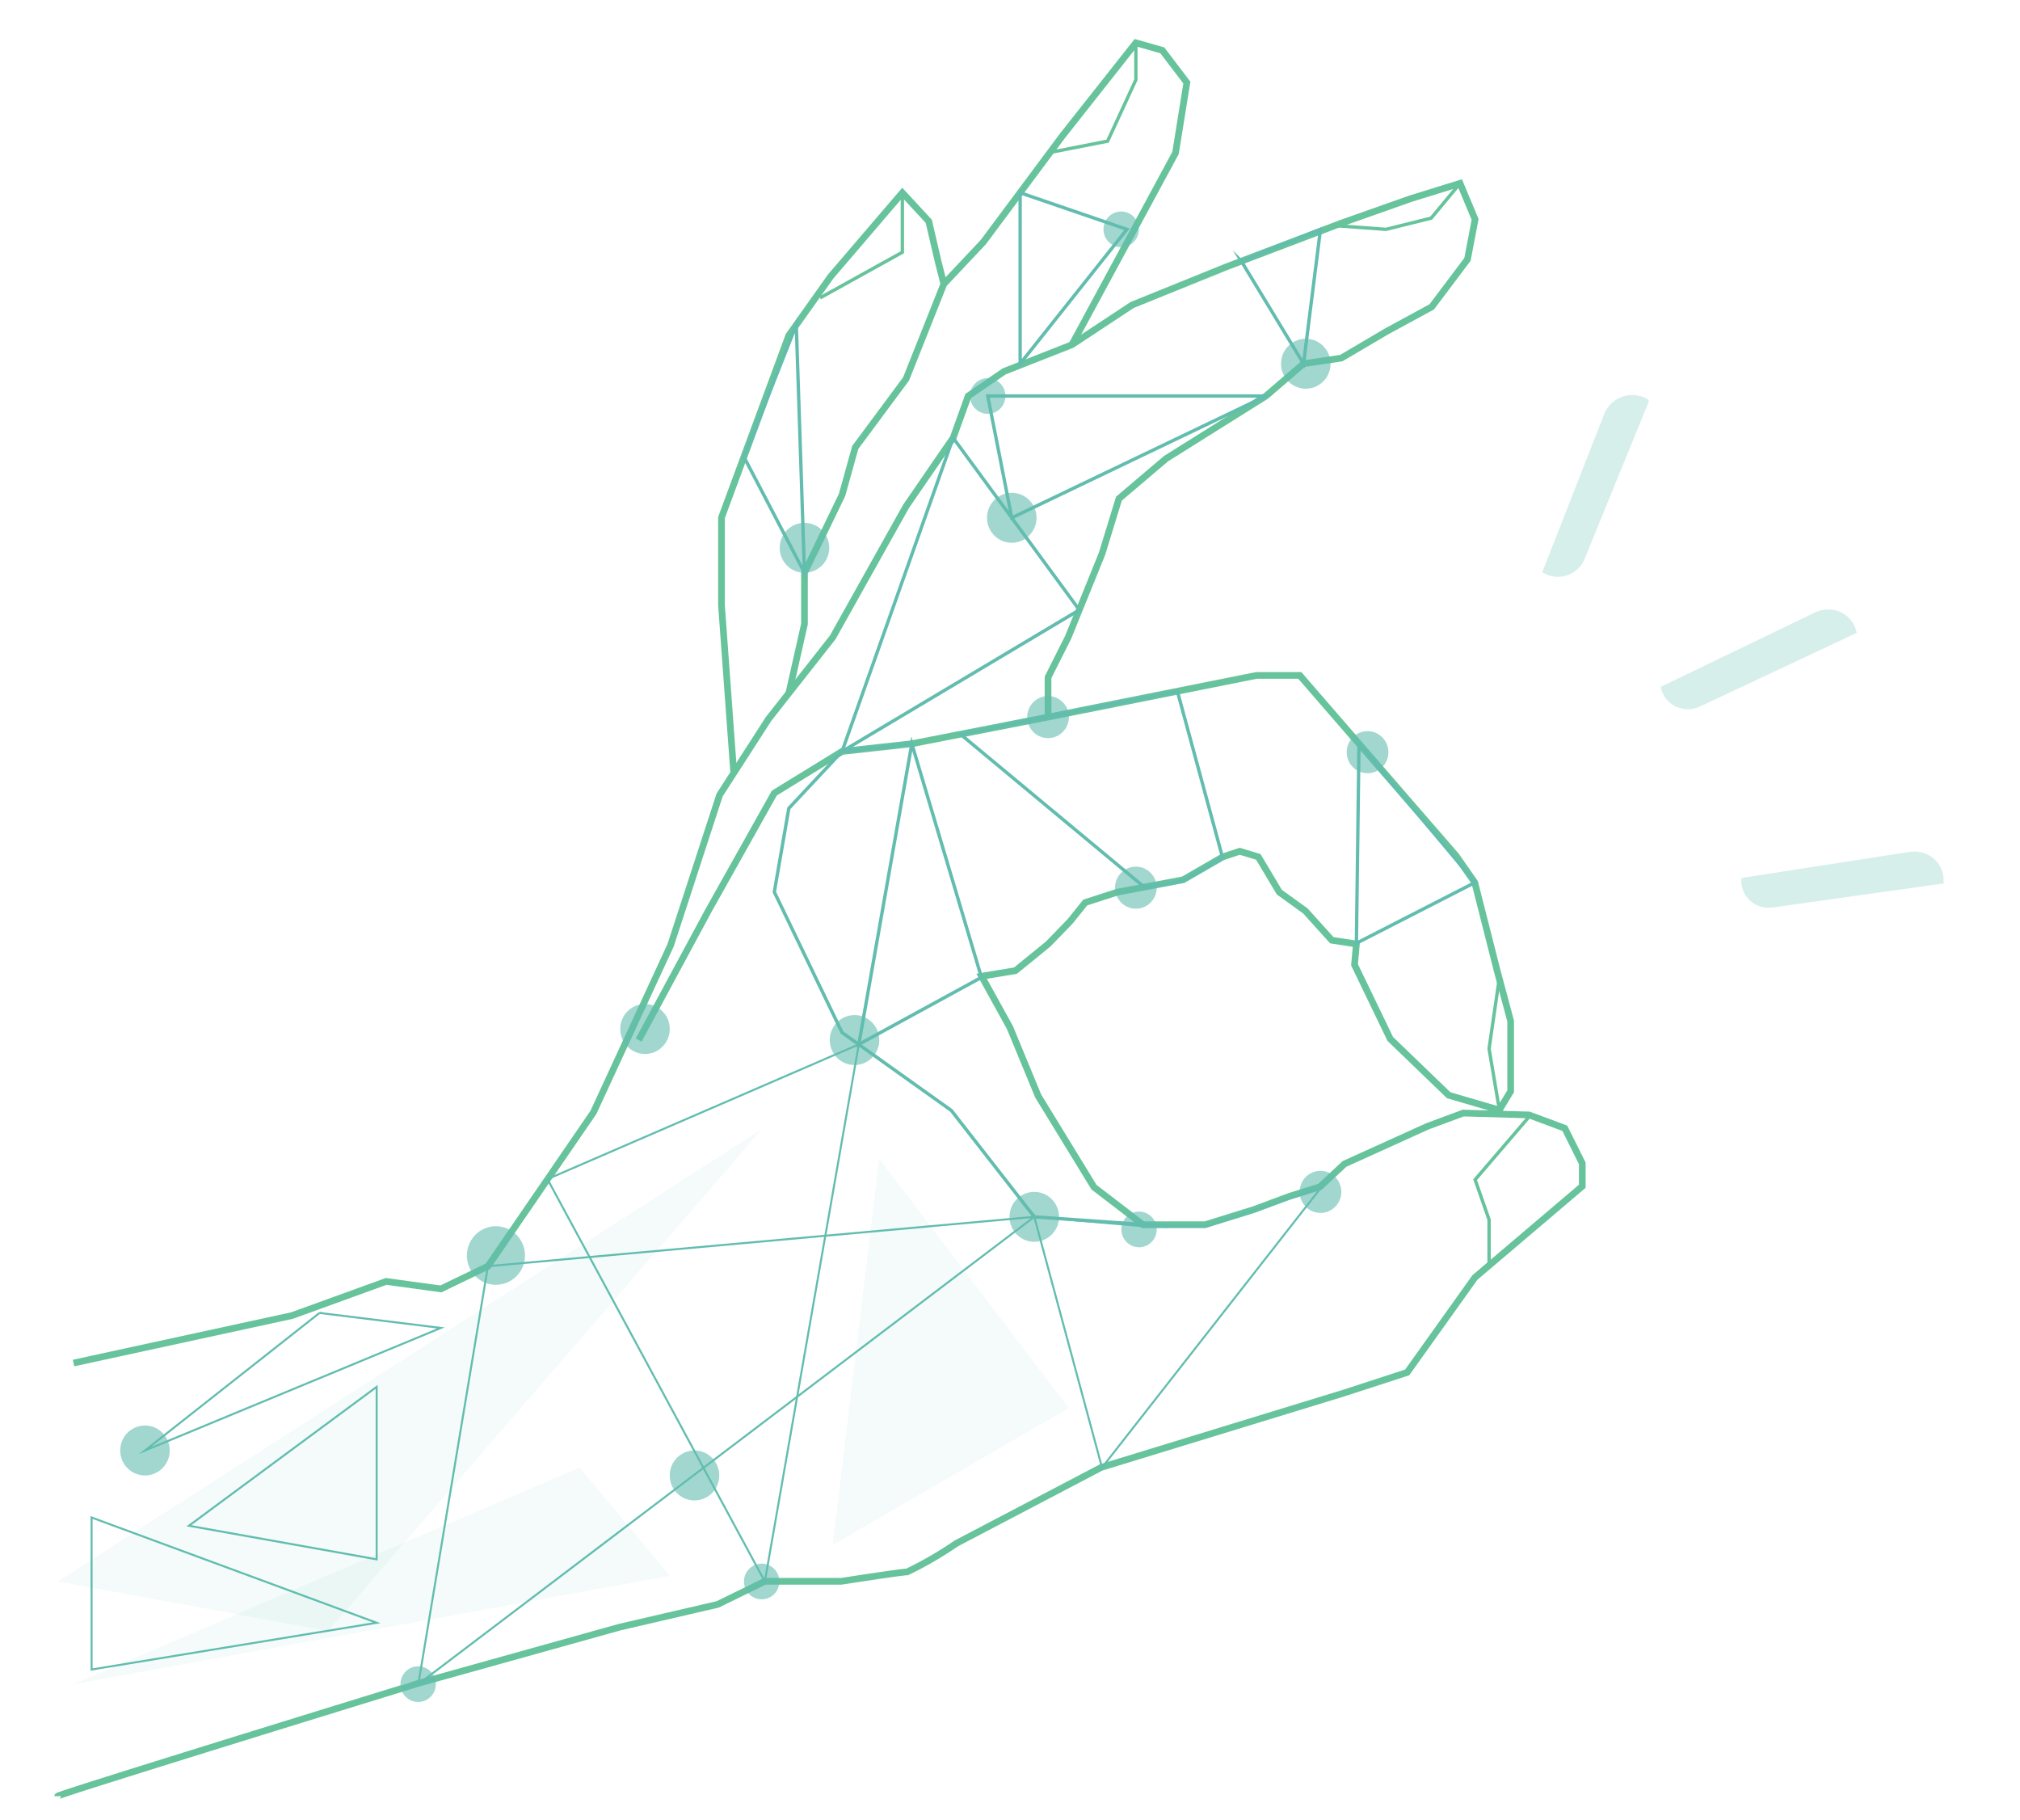 <svg width="151" height="136" viewBox="0 0 151 136" fill="none" xmlns="http://www.w3.org/2000/svg"><path d="M5.497 101.869l16.33-3.548 7.039-2.553 4.09.561 3.519-1.697 7.887-11.5 5.772-12.498 3.659-11.22 3.658-5.68 4.8-6.101 5.48-9.79 3.52-5.12 1.126-3.127 2.684-1.837 5.064-1.992 4.507-2.973 7.038-2.848 8.597-3.268 5.202-1.837 3.672-1.136 1.127 2.693-.57 2.987-2.671 3.549-3.38 1.837-3.38 1.992-2.824.42-2.81 2.413-7.47 4.684-3.519 2.988-1.266 4.123-2.531 6.242-1.503 2.987v2.973l-10.182 1.992-5.216.575-5.064 3.114-4.938 8.808-5.202 9.65m30.602-24.139l15.58-3.113h3.24l11.685 13.478 1.391 1.992 1.697 6.676.988 3.689v5.245l-.848 1.403-3.784-1.108-4.368-4.208-2.671-5.54.139-1.557-1.836-.28-1.975-2.188-1.947-1.403-1.572-2.636-1.391-.421-1.266.42-2.963 1.712-4.924.925-2.393.772L80 68.853l-1.642 1.697-2.448 1.992-2.532.42 2.115 3.83 2.114 5.119 4.173 6.816 3.659 2.805h4.646l3.658-1.136 2.67-.996 2.254-.7 1.836-1.712 6.19-2.805 2.685-.996 4.924.14 2.671.996 1.307 2.623v1.711l-8.026 6.817-5.063 7.096-4.785 1.557-18.083 5.54-10.836 5.681a27.775 27.775 0 0 1-3.673 2.132c-.417 0-4.924.701-4.924.701h-5.717l-3.52 1.725-7.316 1.697-15.079 4.208S4.314 134.1 4.314 134.24" stroke="#66C39B" stroke-width=".5" stroke-miterlimit="10"/><path d="M80.125 25.767l7.748-14.334.848-5.26-1.836-2.412L84.91 3.2l-5.495 6.957-5.912 7.938-2.948 3.128-2.824 7.097-3.798 5.119-.987 3.548-2.81 5.82v3.83l-1.169 5.175" stroke="#66C39B" stroke-width=".5" stroke-miterlimit="10"/><path d="M54.85 57.787l-.918-12.567v-6.536l5.035-13.618 3.13-4.404 5.356-6.256 1.975 2.132.695 2.988.432 1.697" stroke="#66C39B" stroke-width=".5" stroke-miterlimit="10"/><path d="M67.453 14.406v4.446l-6.149 3.409M84.91 3.2v2.763l-2.114 4.586-4.299.842m30.644 2.314l-2.156 2.595-3.38.841-3.825-.28m12.297 56.256l-.765 5.26.779 4.614m-.779 11.599v-3.436l-1.044-2.988 4.076-4.754" stroke="#66C39B" stroke-width=".25" stroke-miterlimit="10"/><path d="M40.926 88.124l16.247 30.071 7.025-40.141-23.272 10.07z" stroke="#62BDAF" stroke-width=".15" stroke-miterlimit="10"/><path d="M77.315 90.943l-40.84 3.689-5.203 31.235 46.043-34.924zm0 0l5.063 18.738 16.33-20.87-8.582 2.833H85.48l-8.165-.7z" stroke="#62BDAF" stroke-width=".15" stroke-miterlimit="10"/><path d="M68.162 55.585l5.202 17.462-9.166 5.007 3.964-22.469zm0 0l-5.216.575-3.979 4.25-1.085 6.255 5.064 10.505 8.165 5.82 6.204 7.953 9.987.702m-1.711-25.302L71.793 54.87l16.219-3.212 3.38 12.44-2.963 1.712-2.838.533zm15.997-10.758l-.194 14.91 8.874-4.545-8.68-10.365zM71.25 32.724L62.946 56.16 80.68 45.585l-9.43-12.861zm4.382 5.975l19.001-9.103H73.837l1.795 9.103zm17.165-19.173l4.646 7.657 1.266-10.042-5.912 2.385zm-16.539-5.12v12.777l7.984-10.042-7.984-2.735zM55.615 34.154l4.52 8.654-.611-18.528-3.909 9.874z" stroke="#62BDAF" stroke-width=".25" stroke-miterlimit="10"/><path d="M28.156 103.65l-14.035 10.379 14.035 2.511v-12.89zm-4.27-5.526l-13.048 10.281 22.117-9.159-9.07-1.122zm4.27 23.156l-21.31-7.868v11.361l21.31-3.493z" stroke="#62BDAF" stroke-width=".15" stroke-miterlimit="10"/><path opacity=".6" d="M37.073 96.02a2.18 2.18 0 0 0 2.17-2.187 2.179 2.179 0 0 0-2.17-2.188c-1.199 0-2.17.98-2.17 2.188 0 1.208.971 2.188 2.17 2.188zm26.805-16.423c1.021 0 1.85-.835 1.85-1.866 0-1.03-.829-1.865-1.85-1.865-1.022 0-1.85.835-1.85 1.865s.828 1.866 1.85 1.866zm13.437 13.212c1.022 0 1.85-.835 1.85-1.866 0-1.03-.828-1.865-1.85-1.865-1.022 0-1.85.835-1.85 1.865s.828 1.866 1.85 1.866zm-29.1-14.039c1.022 0 1.85-.836 1.85-1.866 0-1.03-.828-1.865-1.85-1.865-1.022 0-1.85.835-1.85 1.865s.828 1.865 1.85 1.865zm-37.377 31.5c1.022 0 1.85-.835 1.85-1.865s-.828-1.865-1.85-1.865c-1.022 0-1.85.835-1.85 1.865s.828 1.865 1.85 1.865zm41.077 1.866c1.022 0 1.85-.835 1.85-1.866 0-1.03-.828-1.865-1.85-1.865-1.022 0-1.85.835-1.85 1.865 0 1.031.828 1.866 1.85 1.866zm8.221-69.328c1.021 0 1.85-.835 1.85-1.865s-.828-1.866-1.85-1.866c-1.022 0-1.85.835-1.85 1.866 0 1.03.828 1.865 1.85 1.865zm15.496-2.244c1.022 0 1.85-.835 1.85-1.866 0-1.03-.828-1.865-1.85-1.865-1.022 0-1.85.835-1.85 1.865s.828 1.866 1.85 1.866zM97.61 29.049c1.022 0 1.85-.835 1.85-1.866 0-1.03-.828-1.865-1.85-1.865-1.022 0-1.85.835-1.85 1.865s.828 1.866 1.85 1.866zm4.618 28.738c.861 0 1.558-.703 1.558-1.57 0-.868-.697-1.572-1.558-1.572-.86 0-1.558.704-1.558 1.571 0 .868.698 1.571 1.558 1.571zM84.91 67.913c.86 0 1.558-.703 1.558-1.57 0-.868-.698-1.571-1.558-1.571-.86 0-1.558.703-1.558 1.57 0 .868.698 1.571 1.558 1.571zm-6.566-12.749c.86 0 1.558-.703 1.558-1.57 0-.868-.697-1.571-1.558-1.571-.86 0-1.558.703-1.558 1.57 0 .868.698 1.571 1.558 1.571zm20.365 35.485c.86 0 1.558-.704 1.558-1.571 0-.868-.698-1.57-1.558-1.57-.86 0-1.558.702-1.558 1.57 0 .867.697 1.57 1.558 1.57zm-13.563 2.566c.73 0 1.322-.596 1.322-1.332 0-.736-.592-1.332-1.322-1.332-.73 0-1.321.596-1.321 1.332 0 .736.592 1.332 1.321 1.332zM73.837 30.928c.73 0 1.322-.596 1.322-1.332 0-.736-.592-1.333-1.322-1.333-.73 0-1.321.597-1.321 1.333s.591 1.332 1.321 1.332zm9.974-12.454c.73 0 1.321-.597 1.321-1.333s-.591-1.332-1.321-1.332-1.322.596-1.322 1.332c0 .736.592 1.333 1.322 1.333zM56.937 119.527c.73 0 1.32-.596 1.32-1.332 0-.736-.59-1.333-1.32-1.333-.73 0-1.322.597-1.322 1.333s.592 1.332 1.322 1.332zm-25.679 7.672c.73 0 1.322-.596 1.322-1.332 0-.736-.592-1.333-1.322-1.333-.73 0-1.321.597-1.321 1.333s.591 1.332 1.321 1.332z" fill="#62BDAF"/><path opacity=".07" d="M56.937 84.407L4.314 118.195l20.212 3.689 32.41-37.477zm8.791 2.203l-3.478 28.85 17.638-10.225-14.16-18.626z" fill="#62BDAF"/><path opacity=".07" d="M43.332 109.681L5.497 125.867l44.568-8.093-6.733-8.093z" fill="#62BDAF"/><path d="M132.519 67.822l12.8-1.8-.036-.117a2.11 2.11 0 0 0-.151-.934 2.118 2.118 0 0 0-.547-.774 2.176 2.176 0 0 0-.837-.466 2.258 2.258 0 0 0-.967-.067l-12.6 1.952a1.99 1.99 0 0 0 .612 1.666c.225.213.497.371.796.465.299.093.617.12.93.075zm-5.424-15.029l11.703-5.498-.041-.137a2.067 2.067 0 0 0-.431-.846 2.124 2.124 0 0 0-.766-.573 2.216 2.216 0 0 0-.951-.19 2.277 2.277 0 0 0-.95.234l-11.513 5.546c.053.31.179.603.368.855s.435.457.721.599c.285.141.601.216.924.218.323.001.643-.07.936-.208zm-8.648-11.006l4.81-11.792-.035-.117a2.191 2.191 0 0 0-.901-.334 2.259 2.259 0 0 0-1.815.558 2.223 2.223 0 0 0-.563.784l-4.654 11.871c.259.174.555.288.867.332a2.154 2.154 0 0 0 2.291-1.302z" fill="#5EC3B2" fill-opacity=".25"/></svg>